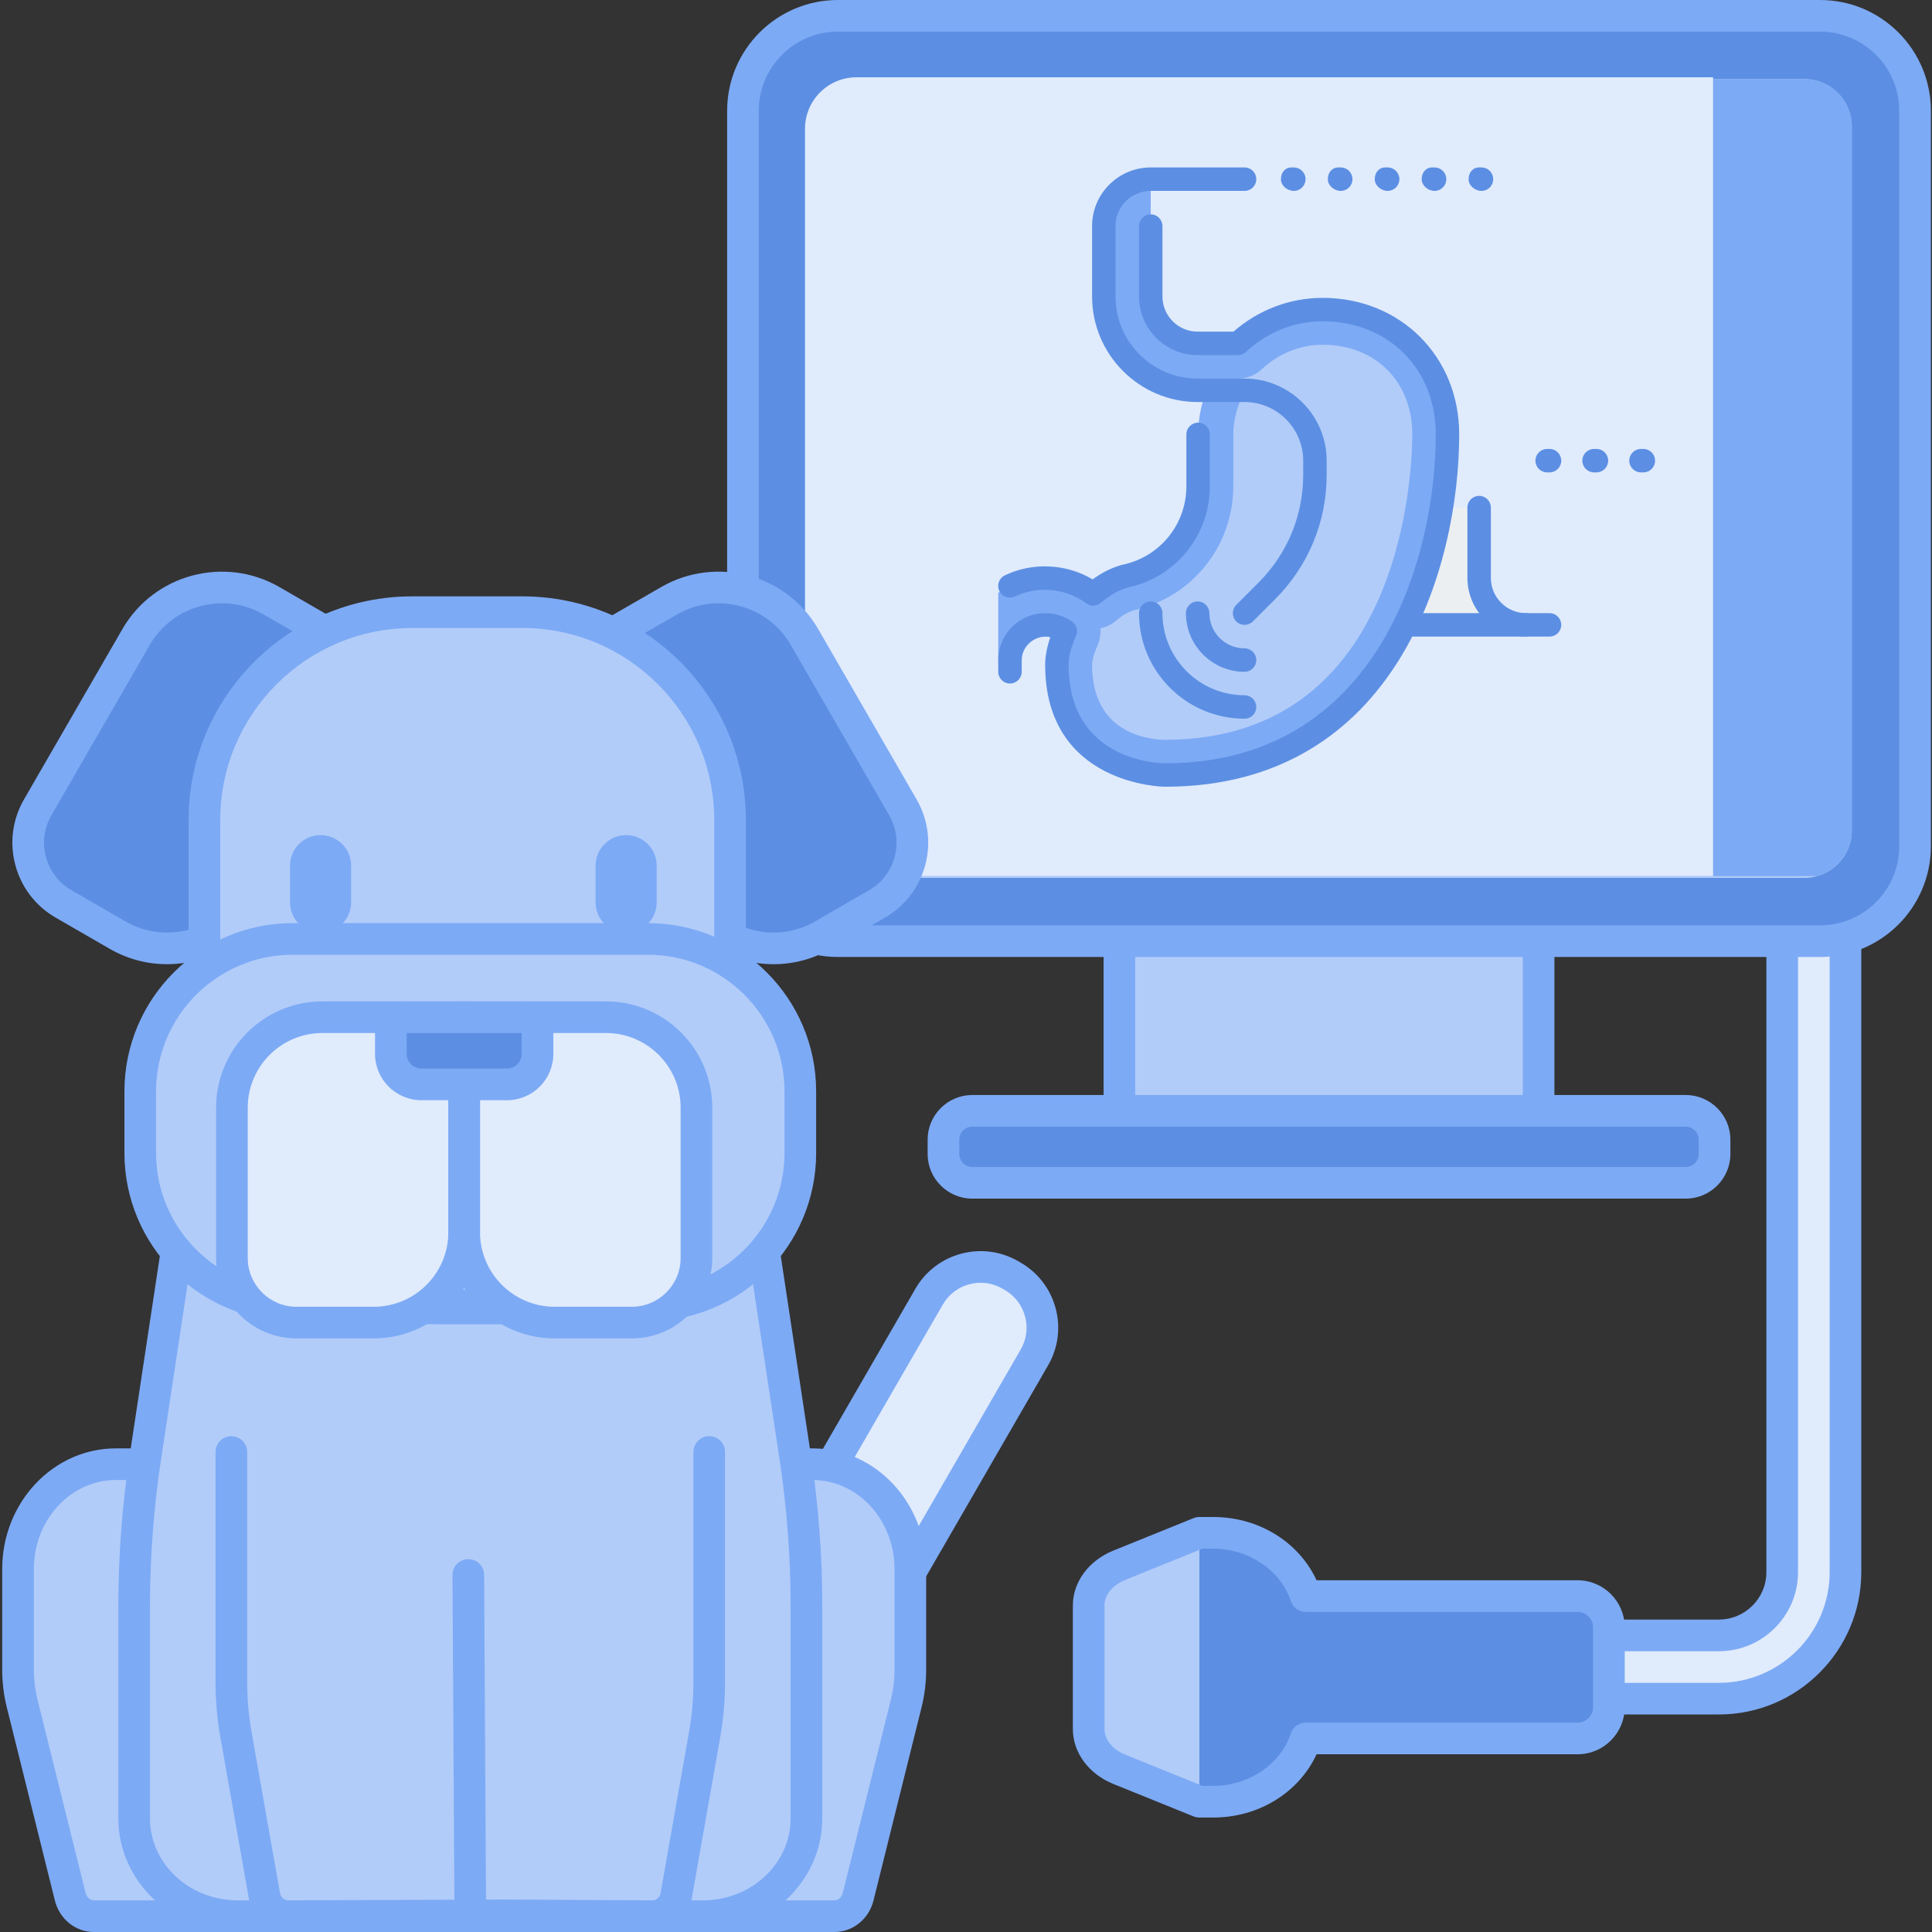 <svg width="300" height="300" viewBox="0 0 300 300" fill="none" xmlns="http://www.w3.org/2000/svg">
<rect x="0" y="0" width="300" height="300" fill="#333333" stroke="none"/>
<g clip-path="url(#clip0_40002188_437)">
<path d="M173.823 124.99H238.913V177.799H173.823V124.99Z" fill="#B1CCF9"/>
<path d="M238.913 180.256H173.823C172.468 180.256 171.367 179.157 171.367 177.8V124.991C171.367 123.636 172.468 122.535 173.823 122.535H238.913C240.268 122.535 241.369 123.636 241.369 124.991V177.8C241.369 179.157 240.27 180.256 238.913 180.256ZM176.279 175.344H236.456V127.448H176.279V175.344Z" fill="#7DAAF5"/>
<path d="M261.757 183.664H150.978C148.503 183.664 146.498 181.658 146.498 179.183V176.969C146.498 174.494 148.503 172.488 150.978 172.488H261.757C264.233 172.488 266.238 174.494 266.238 176.969V179.183C266.238 181.658 264.233 183.664 261.757 183.664Z" fill="#5C8FE3"/>
<path d="M266.914 263.767H243.825C241.112 263.767 238.913 261.567 238.913 258.854C238.913 256.141 241.112 253.942 243.825 253.942H266.914C272.33 253.942 276.739 249.535 276.739 244.117V146.147C276.739 143.434 278.939 141.234 281.652 141.234C284.364 141.234 286.564 143.434 286.564 146.147V244.117C286.564 254.952 277.747 263.767 266.914 263.767Z" fill="#E0EBFC"/>
<path d="M266.914 266.222H243.825C239.762 266.222 236.457 262.919 236.457 258.853C236.457 254.79 239.762 251.485 243.825 251.485H266.914C270.978 251.485 274.283 248.182 274.283 244.116V146.146C274.283 142.08 277.586 138.777 281.652 138.777C285.715 138.777 289.02 142.08 289.02 146.146V244.116C289.02 256.306 279.102 266.222 266.914 266.222ZM243.825 256.397C242.47 256.397 241.369 257.5 241.369 258.853C241.369 260.209 242.47 261.309 243.825 261.309H266.914C276.394 261.309 284.108 253.598 284.108 244.116V146.146C284.108 144.791 283.005 143.69 281.652 143.69C280.296 143.69 279.196 144.791 279.196 146.146V244.116C279.196 250.887 273.686 256.397 266.914 256.397H243.825Z" fill="#7DAAF5"/>
<path d="M261.757 186.121H150.979C147.153 186.121 144.042 183.01 144.042 179.184V176.97C144.042 173.144 147.153 170.033 150.979 170.033H261.757C265.583 170.033 268.694 173.144 268.694 176.97V179.184C268.694 183.01 265.583 186.121 261.757 186.121ZM150.979 174.946C149.861 174.946 148.954 175.852 148.954 176.97V179.184C148.954 180.302 149.861 181.208 150.979 181.208H261.757C262.875 181.208 263.782 180.302 263.782 179.184V176.97C263.782 175.852 262.875 174.946 261.757 174.946H150.979Z" fill="#7DAAF5"/>
<path d="M282.633 146.147H130.103C121.965 146.147 115.366 139.548 115.366 131.41V17.196C115.366 9.055 121.965 2.459 130.103 2.459H282.633C290.771 2.459 297.37 9.055 297.37 17.196V131.41C297.37 139.548 290.771 146.147 282.633 146.147Z" fill="#5C8FE3"/>
<path d="M132.559 136.32C128.489 136.32 125.191 133.022 125.191 128.951V19.65C125.191 15.579 128.489 12.281 132.559 12.281H280.176C284.247 12.281 287.545 15.579 287.545 19.65V128.951C287.545 133.022 284.247 136.32 280.176 136.32H132.559Z" fill="#B1CCF9"/>
<path d="M280.176 12.281H265.931V136.044H282.153C285.262 135.178 287.545 132.336 287.545 128.951V19.65C287.545 15.582 284.247 12.281 280.176 12.281Z" fill="#7DAAF5"/>
<path d="M244.969 247.84H202.772C200.882 242.153 195.162 238.016 188.39 238.016H186.241V279.771H188.39C195.159 279.771 200.882 275.636 202.772 269.946H244.969C247.653 269.946 249.827 267.771 249.827 265.089V252.7C249.827 250.016 247.651 247.84 244.969 247.84Z" fill="#5C8FE3"/>
<path d="M169.05 249.277V268.512C169.05 271.148 170.89 273.559 173.802 274.736L186.243 279.771V238.016L173.802 243.05C170.89 244.231 169.05 246.641 169.05 249.277Z" fill="#B1CCF9"/>
<path d="M188.393 282.227H186.243C185.927 282.227 185.615 282.167 185.322 282.047L172.881 277.012C169.06 275.467 166.594 272.131 166.594 268.511V249.276C166.594 245.657 169.06 242.32 172.881 240.776L185.322 235.738C185.615 235.619 185.927 235.559 186.243 235.559H188.393C195.454 235.559 201.683 239.44 204.437 245.383H244.969C249.004 245.383 252.285 248.665 252.285 252.699V265.088C252.285 269.12 249.004 272.402 244.969 272.402H204.437C201.683 278.346 195.454 282.227 188.393 282.227ZM186.721 277.314H188.393C193.895 277.314 198.851 273.966 200.443 269.171C200.774 268.168 201.715 267.489 202.772 267.489H244.969C246.293 267.489 247.373 266.412 247.373 265.088V252.699C247.373 251.375 246.296 250.296 244.969 250.296H202.772C201.717 250.296 200.777 249.619 200.443 248.614C198.851 243.82 193.895 240.471 188.393 240.471H186.723L174.723 245.328C172.77 246.12 171.506 247.669 171.506 249.276V268.511C171.506 270.118 172.768 271.668 174.723 272.459L186.721 277.314Z" fill="#7DAAF5"/>
<path d="M282.633 148.601H130.103C120.621 148.601 112.91 140.889 112.91 131.407V17.194C112.91 7.712 120.621 0 130.103 0H282.633C292.114 0 299.826 7.712 299.826 17.194V131.407C299.826 140.889 292.114 148.601 282.633 148.601ZM130.103 4.912C123.332 4.912 117.822 10.422 117.822 17.194V131.407C117.822 138.178 123.332 143.688 130.103 143.688H282.633C289.404 143.688 294.914 138.178 294.914 131.407V17.194C294.914 10.422 289.404 4.912 282.633 4.912H130.103Z" fill="#7DAAF5"/>
<path d="M125 20C125 15.582 128.582 12 133 12H266V136H128C126.343 136 125 134.657 125 133V20Z" fill="#E0EBFC"/>
<path d="M217.771 38.526C204.137 45.837 187.344 46.552 172.665 39.241C171.509 38.668 170.108 39.109 169.465 40.227L160.225 56.358C183.495 63.601 208.04 63.095 230.431 55.775L221.021 39.478C220.366 38.344 218.927 37.907 217.771 38.526Z" fill="#E0EBFC"/>
<path d="M229.681 89.746C229.681 93.753 232.959 97.031 236.966 97.031H204.182C208.189 97.031 211.468 93.753 211.468 89.746V78.818H229.681V89.746Z" fill="#ECEFF1"/>
<path d="M205.384 48.073C200.285 48.073 195.695 50.08 192.235 53.319H185.969C181.963 53.319 178.684 50.04 178.684 46.033V27.82C174.663 27.82 171.399 31.084 171.399 35.105V46.033C171.399 54.08 177.923 60.604 185.969 60.604H187.354C186.552 62.716 186.042 65.011 186.042 67.452V75.502C186.042 82.131 181.489 87.854 175.078 89.384C173.111 89.817 171.326 90.874 169.76 92.221C167.684 90.691 165.097 89.744 162.293 89.744C159.582 89.744 157.076 90.608 155.007 92.057V102.493H156.829C156.829 99.47 159.269 97.03 162.293 97.03C163.458 97.03 164.551 97.394 165.425 98.013C164.624 99.798 164.114 101.619 164.114 103.222C164.114 120.342 180.87 120.342 180.87 120.342C215.077 120.342 224.767 88.069 224.767 67.448C224.763 55.832 216.094 48.073 205.384 48.073Z" fill="#7DAAF5"/>
<path d="M170.412 100.253C169.64 101.969 169.578 102.96 169.578 103.222C169.578 113.869 178.255 114.834 180.91 114.878C218.217 114.878 219.299 72.303 219.299 67.448C219.299 59.256 213.577 53.533 205.385 53.533C201.906 53.533 198.566 54.874 195.968 57.303C195.021 58.188 193.79 58.709 192.504 58.771C192.931 59.977 192.927 61.31 192.461 62.538C191.827 64.21 191.503 65.86 191.503 67.448V75.498C191.503 84.67 185.27 92.564 176.346 94.695C175.348 94.917 174.357 95.47 173.322 96.363C172.601 96.982 171.753 97.386 170.871 97.569C170.944 98.468 170.798 99.386 170.412 100.253Z" fill="#B1CCF9"/>
<path d="M236.966 98.852H218.753C217.747 98.852 216.931 98.036 216.931 97.03C216.931 96.025 217.747 95.209 218.753 95.209H236.966C237.971 95.209 238.787 96.025 238.787 97.03C238.787 98.036 237.971 98.852 236.966 98.852Z" fill="#5C8FE3"/>
<path d="M240.608 98.852H236.966C231.946 98.852 227.859 94.765 227.859 89.745V78.817C227.859 77.812 228.675 76.996 229.68 76.996C230.686 76.996 231.502 77.812 231.502 78.817V89.745C231.502 92.758 233.953 95.209 236.966 95.209H240.608C241.614 95.209 242.429 96.025 242.429 97.03C242.429 98.036 241.614 98.852 240.608 98.852Z" fill="#5C8FE3"/>
<path d="M193.255 111.602C184.217 111.602 176.863 104.247 176.863 95.21C176.863 94.205 177.679 93.389 178.684 93.389C179.69 93.389 180.506 94.205 180.506 95.21C180.506 102.24 186.224 107.959 193.255 107.959C194.26 107.959 195.076 108.775 195.076 109.78C195.076 110.786 194.26 111.602 193.255 111.602Z" fill="#5C8FE3"/>
<path d="M193.255 104.316C188.235 104.316 184.148 100.229 184.148 95.21C184.148 94.205 184.964 93.389 185.969 93.389C186.975 93.389 187.791 94.205 187.791 95.21C187.791 98.222 190.242 100.674 193.255 100.674C194.26 100.674 195.076 101.49 195.076 102.495C195.076 103.501 194.26 104.316 193.255 104.316Z" fill="#5C8FE3"/>
<path d="M230.045 29.643C229.039 29.643 228.041 28.827 228.041 27.821C228.041 26.816 228.675 26 229.68 26H230.045C231.05 26 231.866 26.816 231.866 27.821C231.866 28.827 231.05 29.643 230.045 29.643Z" fill="#5C8FE3"/>
<path d="M222.76 29.643C221.754 29.643 220.756 28.827 220.756 27.821C220.756 26.816 221.39 26 222.395 26H222.76C223.765 26 224.581 26.816 224.581 27.821C224.581 28.827 223.765 29.643 222.76 29.643Z" fill="#5C8FE3"/>
<path d="M215.474 29.643C214.469 29.643 213.471 28.827 213.471 27.821C213.471 26.816 214.105 26 215.11 26H215.474C216.48 26 217.296 26.816 217.296 27.821C217.296 28.827 216.48 29.643 215.474 29.643Z" fill="#5C8FE3"/>
<path d="M208.189 29.643C207.184 29.643 206.186 28.827 206.186 27.821C206.186 26.816 206.82 26 207.825 26H208.189C209.195 26 210.011 26.816 210.011 27.821C210.011 28.827 209.195 29.643 208.189 29.643Z" fill="#5C8FE3"/>
<path d="M200.904 29.643C199.899 29.643 198.901 28.827 198.901 27.821C198.901 26.816 199.534 26 200.54 26H200.904C201.909 26 202.725 26.816 202.725 27.821C202.725 28.827 201.909 29.643 200.904 29.643Z" fill="#5C8FE3"/>
<path d="M193.255 97.031C192.788 97.031 192.322 96.852 191.965 96.499C191.255 95.788 191.255 94.634 191.965 93.923L195.426 90.463C199.899 85.99 202.361 80.045 202.361 73.722V71.532C202.361 66.513 198.274 62.426 193.255 62.426H185.97C176.932 62.426 169.578 55.072 169.578 46.034V35.106C169.578 30.087 173.665 26 178.684 26H193.255C194.26 26 195.076 26.816 195.076 27.821C195.076 28.827 194.26 29.643 193.255 29.643H178.684C175.672 29.643 173.22 32.094 173.22 35.106V46.034C173.22 53.065 178.939 58.783 185.97 58.783H193.255C200.285 58.783 206.004 64.502 206.004 71.532V73.722C206.004 81.018 203.163 87.88 198.005 93.038L194.544 96.499C194.187 96.852 193.721 97.031 193.255 97.031Z" fill="#5C8FE3"/>
<path d="M247.894 73.353H247.526C246.52 73.353 245.704 72.538 245.704 71.532C245.704 70.527 246.52 69.711 247.526 69.711H247.894C248.899 69.711 249.715 70.527 249.715 71.532C249.715 72.538 248.899 73.353 247.894 73.353Z" fill="#5C8FE3"/>
<path d="M240.608 73.353H240.24C239.235 73.353 238.419 72.538 238.419 71.532C238.419 70.527 239.235 69.711 240.24 69.711H240.608C241.614 69.711 242.43 70.527 242.43 71.532C242.43 72.538 241.614 73.353 240.608 73.353Z" fill="#5C8FE3"/>
<path d="M255.179 73.353H254.811C253.805 73.353 252.99 72.538 252.99 71.532C252.99 70.527 253.805 69.711 254.811 69.711H255.179C256.184 69.711 257 70.527 257 71.532C257 72.538 256.184 73.353 255.179 73.353Z" fill="#5C8FE3"/>
<path d="M180.87 122.164C180.684 122.164 162.293 121.946 162.293 103.223C162.293 101.93 162.569 100.473 163.098 98.939C160.886 98.448 158.65 100.214 158.65 102.494V104.316C158.65 105.321 157.834 106.137 156.829 106.137C155.823 106.137 155.007 105.321 155.007 104.316V102.494C155.007 98.477 158.275 95.209 162.293 95.209C163.811 95.209 165.261 95.665 166.478 96.524C167.188 97.027 167.447 97.967 167.086 98.757C166.332 100.436 165.935 101.977 165.935 103.223C165.935 118.347 180.258 118.522 180.87 118.522C214.083 118.522 222.945 86.42 222.945 67.449C222.945 57.275 215.562 49.892 205.388 49.892C200.988 49.892 196.755 51.578 193.48 54.649C193.142 54.966 192.697 55.141 192.235 55.141H185.969C180.95 55.141 176.863 51.054 176.863 46.034V35.106C176.863 34.101 177.679 33.285 178.684 33.285C179.69 33.285 180.505 34.101 180.505 35.106V46.034C180.505 49.047 182.957 51.498 185.969 51.498H191.532C195.404 48.111 200.292 46.253 205.384 46.253C217.47 46.253 226.584 55.367 226.584 67.453C226.584 87.775 216.957 122.164 180.87 122.164Z" fill="#5C8FE3"/>
<path d="M169.76 94.043C169.381 94.043 169.002 93.927 168.678 93.686C165.451 91.308 161.116 90.943 157.608 92.623C156.698 93.052 155.612 92.674 155.179 91.766C154.745 90.859 155.128 89.77 156.035 89.337C160.326 87.282 165.545 87.505 169.662 89.971C171.29 88.776 172.973 87.982 174.681 87.603C180.287 86.266 184.221 81.287 184.221 75.502V67.452C184.221 66.447 185.037 65.631 186.042 65.631C187.048 65.631 187.864 66.447 187.864 67.452V75.502C187.864 82.981 182.779 89.417 175.501 91.154C173.967 91.493 172.444 92.313 170.947 93.602C170.605 93.894 170.182 94.043 169.76 94.043Z" fill="#5C8FE3"/>
<path d="M160.619 210.786L111.051 296.573L94.697 287.139L144.274 201.34C146.824 196.929 152.466 195.418 156.879 197.962L157.239 198.171C161.657 200.721 163.171 206.37 160.619 210.786Z" fill="#E0EBFC"/>
<path d="M111.048 299.029C110.631 299.029 110.209 298.924 109.823 298.701L93.469 289.267C92.905 288.941 92.492 288.406 92.325 287.775C92.157 287.144 92.245 286.475 92.572 285.909L142.147 200.112C145.368 194.535 152.528 192.618 158.105 195.837L158.467 196.046C161.173 197.605 163.106 200.126 163.917 203.144C164.725 206.159 164.308 209.311 162.746 212.016L113.176 297.804C112.72 298.59 111.895 299.029 111.048 299.029ZM98.055 286.24L110.151 293.22L158.491 209.558C159.398 207.991 159.638 206.164 159.17 204.415C158.7 202.666 157.58 201.206 156.011 200.301L155.649 200.093C152.415 198.224 148.266 199.339 146.399 202.57L98.055 286.24Z" fill="#7DAAF5"/>
<path d="M107.191 227.363H126.172C134.557 227.363 141.358 234.648 141.358 243.636V259.277C141.358 261.047 141.142 262.81 140.717 264.521L133.25 294.523C132.806 296.303 131.303 297.543 129.583 297.543H107.191V227.363Z" fill="#B1CCF9"/>
<path d="M36.964 227.363H17.983C9.598 227.363 2.8 234.648 2.8 243.636V259.277C2.8 261.047 3.016 262.81 3.44 264.521L10.908 294.523C11.349 296.303 12.855 297.543 14.575 297.543H36.964V227.363Z" fill="#B1CCF9"/>
<path d="M129.583 299.998H107.191C105.836 299.998 104.735 298.9 104.735 297.542V227.362C104.735 226.005 105.836 224.906 107.191 224.906H126.172C135.898 224.906 143.814 233.309 143.814 243.637V259.276C143.814 261.248 143.574 263.21 143.099 265.112L135.634 295.117C134.92 297.99 132.432 299.998 129.583 299.998ZM109.648 295.086H129.583C130.17 295.086 130.698 294.611 130.866 293.93L138.333 263.925C138.709 262.411 138.901 260.847 138.901 259.276V243.637C138.901 236.017 133.193 229.819 126.172 229.819H109.648V295.086Z" fill="#7DAAF5"/>
<path d="M36.964 299.999H14.573C11.726 299.999 9.238 297.991 8.521 295.115L1.056 265.113C0.581 263.206 0.342 261.244 0.342 259.277V243.635C0.342 233.307 8.257 224.904 17.984 224.904H36.964C38.322 224.904 39.42 226.005 39.42 227.361V297.542C39.42 298.9 38.322 299.999 36.964 299.999ZM17.984 229.817C10.965 229.817 5.256 236.017 5.256 243.635V259.277C5.256 260.843 5.448 262.409 5.825 263.925L13.289 293.928C13.46 294.611 13.987 295.086 14.575 295.086H34.508V229.817H17.984Z" fill="#7DAAF5"/>
<path d="M112.511 161.922H31.087L21.342 226.304C20.183 233.953 19.602 241.669 19.602 249.395V282.367C19.602 290.748 26.794 297.541 35.664 297.541H107.935C116.803 297.541 123.994 290.748 123.994 282.367V249.395C123.994 241.669 123.413 233.953 122.255 226.304L112.511 161.922Z" fill="#B1CCF9"/>
<path d="M109.163 299.998H36.892C26.683 299.998 18.377 292.09 18.377 282.368V249.399C18.377 241.577 18.969 233.683 20.142 225.94L29.888 161.556C30.068 160.352 31.102 159.467 32.316 159.467H113.742C114.956 159.467 115.99 160.354 116.172 161.556L125.915 225.94C127.088 233.683 127.683 241.575 127.683 249.399V282.368C127.681 292.09 119.374 299.998 109.163 299.998ZM34.426 164.379L25 226.674C23.865 234.175 23.289 241.822 23.289 249.399V282.368C23.289 289.382 29.392 295.086 36.892 295.086H109.163C116.666 295.086 122.768 289.382 122.768 282.368V249.399C122.768 241.822 122.193 234.175 121.058 226.674L111.629 164.379H34.426Z" fill="#7DAAF5"/>
<path d="M127.781 145.212L136.177 140.369C141.434 137.335 143.236 130.614 140.197 125.356L124.917 98.906C120.669 91.554 111.267 89.033 103.91 93.279L85.995 103.615L106.776 139.582C111.022 146.936 120.427 149.455 127.781 145.212Z" fill="#5C8FE3"/>
<path d="M18.274 145.212L9.881 140.369C4.623 137.335 2.822 130.614 5.858 125.356L21.14 98.906C25.388 91.554 34.791 89.033 42.145 93.279L60.06 103.615L39.279 139.585C35.031 146.936 25.63 149.455 18.274 145.212Z" fill="#5C8FE3"/>
<path d="M120.125 149.721C113.958 149.721 107.949 146.523 104.649 140.812L83.869 104.842C83.543 104.279 83.454 103.607 83.622 102.979C83.79 102.348 84.203 101.813 84.766 101.487L102.682 91.148C111.2 86.236 122.125 89.165 127.043 97.675L142.324 124.125C144.121 127.236 144.598 130.86 143.668 134.331C142.739 137.8 140.513 140.7 137.402 142.494L129.009 147.337C126.21 148.953 123.147 149.721 120.125 149.721ZM89.353 104.514L108.902 138.356C112.466 144.523 120.386 146.643 126.553 143.086L134.946 138.243C136.92 137.104 138.333 135.264 138.923 133.062C139.513 130.86 139.208 128.56 138.069 126.586L122.79 100.136C119.228 93.969 111.307 91.846 105.138 95.406L89.353 104.514Z" fill="#7DAAF5"/>
<path d="M25.928 149.72C22.906 149.72 19.845 148.952 17.046 147.338L8.653 142.495C5.539 140.701 3.313 137.801 2.385 134.333C1.455 130.862 1.932 127.237 3.731 124.126L19.01 97.677C23.927 89.164 34.856 86.24 43.371 91.15L61.286 101.488C61.85 101.814 62.263 102.349 62.43 102.98C62.601 103.608 62.51 104.28 62.186 104.844L41.406 140.811C38.106 146.522 32.097 149.72 25.928 149.72ZM19.502 143.083C25.669 146.64 33.589 144.522 37.154 138.353L56.702 104.513L40.915 95.403C34.748 91.843 26.827 93.966 23.263 100.133L7.984 126.583C6.842 128.557 6.54 130.857 7.13 133.059C7.717 135.261 9.133 137.101 11.107 138.24L19.502 143.083Z" fill="#7DAAF5"/>
<path d="M77.309 203.177H67.796C47.885 203.177 31.745 187.036 31.745 167.125V127.317C31.745 109.5 46.187 95.061 64.001 95.061H81.106C98.921 95.061 113.361 109.5 113.361 127.317V167.128C113.361 187.036 97.22 203.177 77.309 203.177Z" fill="#B1CCF9"/>
<path d="M77.309 205.633H67.796C46.563 205.633 29.288 188.358 29.288 167.127V127.317C29.288 108.174 44.86 92.602 64.001 92.602H81.106C100.245 92.602 115.817 108.174 115.817 127.317V167.125C115.817 188.358 98.542 205.633 77.309 205.633ZM64.001 97.516C47.571 97.516 34.201 110.884 34.201 127.317V167.127C34.201 185.652 49.271 200.72 67.796 200.72H77.309C95.834 200.72 110.904 185.652 110.904 167.127V127.317C110.904 110.884 97.537 97.514 81.104 97.514H64.001V97.516Z" fill="#7DAAF5"/>
<path d="M21.78 179.037V169.464C21.78 156.396 32.375 145.799 45.446 145.799H100.609C113.68 145.799 124.274 156.394 124.274 169.464V179.037C124.274 192.107 113.68 202.704 100.609 202.704H45.446C32.375 202.702 21.78 192.107 21.78 179.037Z" fill="#B1CCF9"/>
<path d="M100.61 205.157H45.446C31.042 205.157 19.322 193.44 19.322 179.036V169.463C19.322 155.059 31.042 143.342 45.446 143.342H100.61C115.011 143.342 126.731 155.059 126.731 169.463V179.036C126.731 193.44 115.013 205.157 100.61 205.157ZM45.446 148.254C33.75 148.254 24.234 157.77 24.234 169.463V179.036C24.234 190.732 33.75 200.247 45.446 200.247H100.61C112.303 200.247 121.818 190.732 121.818 179.036V169.463C121.818 157.77 112.303 148.254 100.61 148.254H45.446Z" fill="#7DAAF5"/>
<path d="M49.78 144.852H49.773C47.153 144.852 45.033 142.729 45.033 140.109V134.42C45.033 131.801 47.156 129.678 49.773 129.678H49.78C52.399 129.678 54.522 131.801 54.522 134.42V140.109C54.522 142.729 52.399 144.852 49.78 144.852Z" fill="#7DAAF5"/>
<path d="M97.232 144.852H97.225C94.606 144.852 92.483 142.729 92.483 140.109V134.42C92.483 131.801 94.606 129.678 97.225 129.678H97.232C99.852 129.678 101.972 131.801 101.972 134.42V140.109C101.972 142.729 99.849 144.852 97.232 144.852Z" fill="#7DAAF5"/>
<path d="M86.122 205.372H98.112C103.651 205.372 108.141 200.882 108.141 195.341V171.993C108.141 164.238 101.854 157.951 94.102 157.951H72.078V191.331C72.078 199.085 78.365 205.372 86.122 205.372Z" fill="#E0EBFC"/>
<path d="M58.038 205.372H46.048C40.507 205.372 36.017 200.882 36.017 195.341V171.993C36.017 164.238 42.303 157.951 50.058 157.951H72.078V191.331C72.078 199.085 65.791 205.372 58.038 205.372Z" fill="#E0EBFC"/>
<path d="M58.038 207.828H46.045C39.161 207.828 33.558 202.224 33.558 195.34V171.992C33.558 162.896 40.96 155.494 50.058 155.494H72.078C73.435 155.494 74.534 156.595 74.534 157.95V191.33C74.534 200.425 67.134 207.828 58.038 207.828ZM50.058 160.407C43.668 160.407 38.47 165.604 38.47 171.994V195.343C38.47 199.519 41.869 202.915 46.045 202.915H58.038C64.426 202.915 69.621 197.72 69.621 191.33V160.407H50.058Z" fill="#7DAAF5"/>
<path d="M98.113 207.828H86.119C77.024 207.828 69.622 200.425 69.622 191.33V157.95C69.622 156.595 70.723 155.494 72.078 155.494H94.1C103.195 155.494 110.598 162.894 110.598 171.992V195.34C110.598 202.224 104.997 207.828 98.113 207.828ZM74.534 160.407V191.33C74.534 197.717 79.732 202.915 86.122 202.915H98.113C102.289 202.915 105.688 199.519 105.688 195.343V171.994C105.688 165.604 100.49 160.407 94.102 160.407H74.534Z" fill="#7DAAF5"/>
<path d="M81.569 157.951H62.589C61.538 157.951 60.689 158.803 60.689 159.848V163.641C60.689 166.26 62.814 168.383 65.433 168.383H78.719C81.341 168.383 83.466 166.26 83.466 163.641V159.848C83.466 158.8 82.617 157.951 81.569 157.951Z" fill="#5C8FE3"/>
<path d="M78.722 170.841H65.436C61.466 170.841 58.235 167.612 58.235 163.642V159.848C58.235 157.447 60.188 155.494 62.589 155.494H81.569C83.97 155.494 85.923 157.447 85.923 159.848V163.642C85.923 167.612 82.694 170.841 78.722 170.841ZM63.148 160.407V163.642C63.148 164.902 64.174 165.928 65.436 165.928H78.722C79.984 165.928 81.01 164.902 81.01 163.642V160.407H63.148Z" fill="#7DAAF5"/>
<path d="M110.13 223.012C108.772 223.012 107.674 224.113 107.674 225.468V261.145C107.674 263.757 107.441 266.386 106.988 268.96L102.569 293.98C102.457 294.621 101.902 295.086 101.264 295.086L78.341 294.959L75.467 294.969L75.172 244.549C75.165 243.196 74.064 242.107 72.716 242.107C72.711 242.107 72.704 242.107 72.699 242.107C71.344 242.117 70.25 243.223 70.26 244.578L70.555 294.988L44.803 295.086C44.15 295.086 43.599 294.621 43.484 293.983L39.065 268.96C38.609 266.386 38.382 263.76 38.382 261.145V225.47C38.382 224.113 37.281 223.014 35.925 223.014C34.568 223.014 33.469 224.113 33.469 225.47V261.145C33.469 264.045 33.724 266.962 34.23 269.814L38.648 294.837C39.176 297.83 41.764 300.001 44.812 300.001L72.354 299.895C72.567 299.955 72.79 300.001 73.025 300.001H73.04C73.277 299.998 73.5 299.953 73.716 299.891L78.331 299.874L101.25 300.001C104.289 300.001 106.877 297.828 107.407 294.837L111.826 269.814C112.329 266.962 112.584 264.045 112.584 261.145V225.47C112.586 224.113 111.485 223.012 110.13 223.012Z" fill="#7DAAF5"/>
</g>
<defs>
<clipPath id="clip0_40002188_437">
<rect width="300" height="300" fill="white"/>
</clipPath>
</defs>
</svg>
